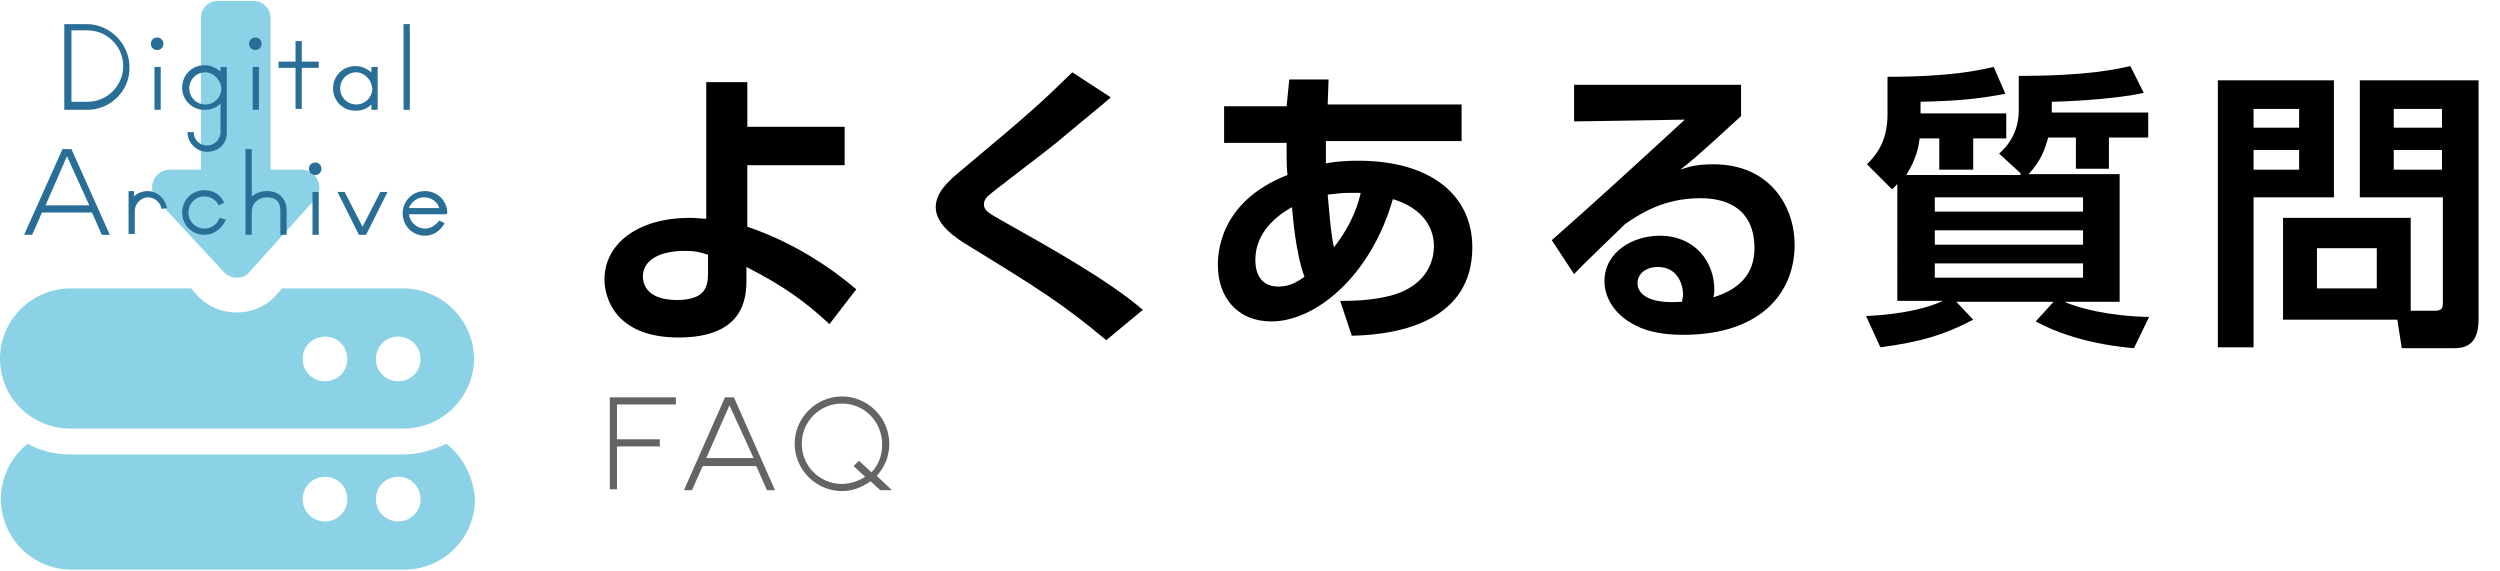<?xml version="1.0" encoding="utf-8"?>
<!-- Generator: Adobe Illustrator 22.0.1, SVG Export Plug-In . SVG Version: 6.00 Build 0)  -->
<svg version="1.1" id="レイヤー_1" xmlns="http://www.w3.org/2000/svg" xmlns:xlink="http://www.w3.org/1999/xlink" x="0px"
	 y="0px" viewBox="0 0 280 64" style="enable-background:new 0 0 280 64;" xml:space="preserve">
<style type="text/css">
	.st0{fill:#8CD2E6;}
	.st1{fill:#286E96;}
	.st2{fill:#646464;}
</style>
<g>
	<path class="st0" d="M45.1,32.3H31.6l-0.7,0.8c-1.1,1.2-2.7,1.9-4.4,1.9c-1.7,0-3.3-0.7-4.4-1.9l-0.7-0.8H7.9
		c-4.3,0-7.9,3.5-7.9,7.9C0,44.5,3.5,48,7.9,48h37.3c4.3,0,7.9-3.5,7.9-7.9C53,35.8,49.5,32.3,45.1,32.3z M36.4,42.7
		c-1.4,0-2.5-1.1-2.5-2.5c0-1.4,1.1-2.5,2.5-2.5c1.4,0,2.5,1.1,2.5,2.5S37.8,42.7,36.4,42.7z M44.6,42.7c-1.4,0-2.5-1.1-2.5-2.5
		c0-1.4,1.1-2.5,2.5-2.5c1.4,0,2.5,1.1,2.5,2.5S46,42.7,44.6,42.7z"/>
	<path class="st0" d="M50,49.7c-1.5,0.7-3.1,1.2-4.8,1.2H7.9c-1.7,0-3.4-0.4-4.8-1.2c-1.8,1.4-3,3.7-3,6.2c0,4.3,3.5,7.9,7.9,7.9
		h37.3c4.3,0,7.9-3.5,7.9-7.9C53,53.3,51.8,51.1,50,49.7z M36.4,58.4c-1.4,0-2.5-1.1-2.5-2.5s1.1-2.5,2.5-2.5c1.4,0,2.5,1.1,2.5,2.5
		S37.8,58.4,36.4,58.4z M44.6,58.4c-1.4,0-2.5-1.1-2.5-2.5s1.1-2.5,2.5-2.5c1.4,0,2.5,1.1,2.5,2.5S46,58.4,44.6,58.4z"/>
	<path class="st0" d="M25.1,30.5c0.4,0.4,0.9,0.6,1.4,0.6c0.6,0,1.1-0.2,1.4-0.6l7.4-8.2c0.5-0.6,0.6-1.4,0.3-2.1
		c-0.3-0.7-1-1.2-1.8-1.2h-3.5v-17c0-1.1-0.9-1.9-1.9-1.9h-4c-1.1,0-1.9,0.9-1.9,1.9v17h-3.5c-0.8,0-1.5,0.5-1.8,1.2
		c-0.3,0.7-0.2,1.5,0.3,2.1L25.1,30.5z"/>
</g>
<g>
	<path class="st1" d="M9.8,12.3H7.2V2.7h2.5c2.6,0,4.8,2.2,4.8,4.8C14.6,10.1,12.4,12.3,9.8,12.3z M9.8,3.4H8v8h1.8c2.2,0,4-1.8,4-4
		S12,3.4,9.8,3.4z"/>
	<path class="st1" d="M17.6,5.6c-0.4,0-0.7-0.3-0.7-0.7c0-0.4,0.3-0.7,0.7-0.7c0.4,0,0.7,0.3,0.7,0.7C18.3,5.3,18,5.6,17.6,5.6z
		 M17.3,12.3V7.5H18v4.8H17.3z"/>
	<path class="st1" d="M23.2,17c-1.2,0-2.2-1-2.2-2.2h0.7c0,0.9,0.7,1.5,1.5,1.5c0.8,0,1.5-0.7,1.5-1.5v-3.2
		c-0.5,0.5-1.1,0.7-1.8,0.7c-1.4,0-2.5-1.1-2.5-2.5c0-1.4,1.1-2.5,2.5-2.5c0.7,0,1.3,0.3,1.8,0.7V7.5h0.7v7.4
		C25.4,16.1,24.5,17,23.2,17z M23,8.1c-1,0-1.8,0.8-1.8,1.8c0,1,0.8,1.8,1.8,1.8c1,0,1.8-0.8,1.8-1.8C24.7,8.9,23.9,8.1,23,8.1z"/>
	<path class="st1" d="M28.6,5.6c-0.4,0-0.7-0.3-0.7-0.7c0-0.4,0.3-0.7,0.7-0.7c0.4,0,0.7,0.3,0.7,0.7C29.3,5.3,29,5.6,28.6,5.6z
		 M28.3,12.3V7.5H29v4.8H28.3z"/>
	<path class="st1" d="M33.8,7.6v4.6h-0.7V7.6h-1.9V6.9h1.9V4.6h0.7v2.3h1.9v0.7H33.8z"/>
	<path class="st1" d="M41.6,12.3v-0.6c-0.5,0.5-1.1,0.7-1.8,0.7c-1.4,0-2.5-1.1-2.5-2.5c0-1.4,1.1-2.5,2.5-2.5
		c0.7,0,1.3,0.3,1.8,0.7V7.5h0.7v4.8H41.6z M39.9,8.1c-1,0-1.8,0.8-1.8,1.8c0,1,0.8,1.8,1.8,1.8c1,0,1.8-0.8,1.8-1.8
		C41.6,8.9,40.8,8.1,39.9,8.1z"/>
	<path class="st1" d="M45.2,12.3V2.7h0.7v9.6H45.2z"/>
	<path class="st1" d="M11.4,26.3l-1.1-2.5H4.7l-1.1,2.5H2.7L7,16.7H8l4.3,9.6H11.4z M7.5,17.5L5.1,23h4.9L7.5,17.5z"/>
	<path class="st1" d="M18.1,23.4c-0.1-0.7-0.8-1.3-1.5-1.3c-0.8,0-1.5,0.7-1.5,1.5v2.6h-0.7v-4.8H15V22c0.4-0.4,1-0.6,1.5-0.6
		c1.1,0,2,0.8,2.2,1.9L18.1,23.4z"/>
	<path class="st1" d="M22.9,26.3c-1.4,0-2.5-1.1-2.5-2.5c0-1.4,1.1-2.5,2.5-2.5c1,0,1.8,0.5,2.2,1.4l-0.6,0.3c-0.3-0.6-0.9-1-1.6-1
		c-1,0-1.8,0.8-1.8,1.8c0,1,0.8,1.8,1.8,1.8c0.7,0,1.4-0.4,1.7-1.2l0.7,0.2C24.8,25.7,23.9,26.3,22.9,26.3z"/>
	<path class="st1" d="M31.4,26.3v-2.7c0-1-0.5-1.5-1.5-1.5c-1,0-1.7,0.7-1.7,1.6v2.6h-0.7v-9.6h0.7V22c0.5-0.4,1-0.6,1.7-0.6
		c1.4,0,2.2,0.9,2.2,2.2v2.7H31.4z"/>
	<path class="st1" d="M35.3,19.6c-0.4,0-0.7-0.3-0.7-0.7c0-0.4,0.3-0.7,0.7-0.7c0.4,0,0.7,0.3,0.7,0.7C36,19.3,35.7,19.6,35.3,19.6z
		 M35,26.3v-4.8h0.7v4.8H35z"/>
	<path class="st1" d="M41,26.3h-0.8l-2.4-4.8h0.8l2,3.9l2-3.9h0.8L41,26.3z"/>
	<path class="st1" d="M50,24h-4.2c0.1,0.9,0.9,1.6,1.8,1.6c0.7,0,1.2-0.4,1.6-0.9l0.6,0.3c-0.5,0.9-1.3,1.4-2.2,1.4
		c-1.4,0-2.5-1.1-2.5-2.5c0-1.4,1.1-2.5,2.5-2.5c1.4,0,2.5,1.1,2.5,2.5C50,23.9,50,23.9,50,24z M47.5,22.1c-0.8,0-1.4,0.5-1.7,1.2
		h3.4C49,22.6,48.3,22.1,47.5,22.1z"/>
</g>
<g>
	<g>
		<path class="st2" d="M69.1,45.3v3.9h4.8V50h-4.8v4.8h-0.8V44.5h7.4v0.8H69.1z"/>
		<path class="st2" d="M85.9,54.9l-1.2-2.7h-6l-1.2,2.7h-0.9l4.6-10.4h1l4.6,10.4H85.9z M81.7,45.4l-2.6,5.9h5.3L81.7,45.4z"/>
		<path class="st2" d="M98.6,54.9l-1.1-1c-1,0.7-2,1.1-3.2,1.1c-2.9,0-5.3-2.4-5.3-5.3c0-2.9,2.4-5.3,5.3-5.3c2.9,0,5.3,2.4,5.3,5.3
			c0,1.4-0.5,2.6-1.4,3.6l1.7,1.6H98.6z M94.3,45.2c-2.5,0-4.5,2-4.5,4.5s2,4.5,4.5,4.5c0.9,0,1.8-0.3,2.6-0.8l-1.3-1.2l0.6-0.6
			l1.4,1.3c0.8-0.8,1.2-1.9,1.2-3.1C98.8,47.2,96.8,45.2,94.3,45.2z"/>
	</g>
</g>
<g>
	<path d="M94.6,18.5H83.7v6.9c5.1,1.7,9.4,4.6,12.2,7l-3,3.9c-2.8-2.6-5.2-4.3-9.3-6.4v1.5c0,2-0.3,6.4-7.6,6.4
		c-7.2,0-8.3-4.6-8.3-6.5c0-4.1,3.9-6.9,9.5-6.9c0.9,0,1.4,0.1,1.9,0.1l0-15.3h4.6v5h10.9V18.5z M79.2,28.5
		c-0.7-0.2-1.1-0.4-2.5-0.4c-2.8,0-4.7,1-4.7,2.9c0,0.5,0.2,2.6,3.8,2.6c3.3,0,3.5-1.6,3.5-3.1V28.5z"/>
	<path d="M123.9,38.1c-4.9-4.1-7.8-5.9-15.3-10.5c-1.5-0.9-3.8-2.4-3.8-4.4c0-1,0.5-2.2,2.6-3.9c8-6.7,8.9-7.5,12.7-11.2l4.3,2.8
		c-0.5,0.5-3.5,2.9-6.1,5.1c-1.2,1-7.2,5.5-7.7,6c-0.3,0.3-0.4,0.6-0.4,0.9c0,0.7,0.6,1,2,1.8c5.5,3.1,11.8,6.6,15.8,10L123.9,38.1z
		"/>
	<path d="M144.4,8.9l4.4,0l-0.1,2.8h15v4.1h-15.2c0,0.9,0,2.3,0,2.5c0.5-0.1,1.7-0.3,3.6-0.3c8.2,0,12.8,3.9,12.8,9.7
		c0,8.1-7.9,9.8-13.5,9.9l-1.3-3.9c1.1,0,3.4,0,5.7-0.6c4.4-1.2,4.8-4.4,4.8-5.5c0-0.6,0-3.9-4.6-5.3c-2.5,8.7-8.7,13.7-13.6,13.7
		c-3.9,0-6-2.8-6-6.3c0-1.2,0.1-7.1,7.8-10.1c-0.1-0.7-0.1-1.8-0.1-2.5c0-0.4,0-0.8,0-1.1h-7v-4.1h7L144.4,8.9z M144.7,23.2
		c-2.5,1.4-4.1,3.4-4.1,5.9c0,0.5,0,3,2.6,3c1.4,0,2.3-0.7,2.9-1.1C145.1,28.3,144.8,24.2,144.7,23.2z M152.4,21.6
		c-0.4,0-0.8,0-1.2,0c-0.9,0-1.7,0.1-2.5,0.2c0.3,3.3,0.4,4.6,0.7,5.9C151.6,24.9,152.2,22.5,152.4,21.6z"/>
	<path d="M195,9.5V13c-5.2,4.8-5.8,5.2-6.8,6c0.9-0.3,1.7-0.6,3.7-0.6c6.4,0,9.1,4.8,9.1,9c0,5.4-3.8,10.1-12.5,10.1
		c-3.5,0-5.2-0.9-6.1-1.5c-1.6-1-2.7-2.7-2.7-4.5c0-3.3,3.2-5.1,6.2-5.1c3.9,0,6.1,2.9,6.1,6c0,0.3,0,0.5-0.1,0.9
		c2.9-0.9,4.6-2.6,4.6-5.5c0-5.6-5-5.6-6.1-5.6c-4.1,0-6.8,1.8-8.4,2.9c-1.1,1.1-4.5,4.3-5.7,5.6l-2.5-3.8c5-4.4,9.9-8.9,14.9-13.5
		l-12.4,0.2V9.5H195z M188.5,33c0-1.4-0.8-3.1-2.8-3.1c-1.4,0-2.3,0.8-2.3,1.8c0,0.9,0.7,2.4,5,2.1C188.4,33.5,188.5,33.3,188.5,33z
		"/>
	<path d="M226.3,19.4l-2.4-2.2c1.4-1.2,2.2-2.9,2.2-4.8V8.5c8,0,11.1-0.8,12.5-1.1l1.5,3c-3.5,0.8-9.8,1-10.3,1v1.2h10.8v2.8h-4.4
		v3.5h-3.7v-3.5h-3.1c-0.4,1.4-0.8,2.6-2.2,4.1h10.2v14.3h-6.2c1.6,0.7,4.9,1.6,9.5,1.7L239,39c-1-0.1-6.4-0.5-11-3l2-2.2h-10.9
		l1.9,2c-3.2,1.7-5.9,2.5-10.4,3.1l-1.6-3.5c4.1-0.2,6.9-0.9,8.6-1.7h-5.1V20.6c-0.3,0.3-0.3,0.4-0.6,0.6l-2.8-2.8
		c1.1-1.1,2.3-2.6,2.3-5.6V8.6c7.4,0,10.5-0.8,11.9-1.1l1.3,3c-2.6,0.5-4.9,0.8-9.5,0.9v1.3h9.6v2.8h-3.7v3.5h-3.8v-3.5H215
		c-0.1,0.8-0.3,2.2-1.5,4.1H226.3z M233.3,22.1h-16.6v1.6h16.6V22.1z M233.3,25.8h-16.6v1.6h16.6V25.8z M233.3,29.5h-16.6v1.6h16.6
		V29.5z"/>
	<path d="M248.4,9h13v13.1h-9v16.8h-4V9z M252.4,12.2v2.1h5.1v-2.1H252.4z M252.4,16.8V19h5.1v-2.2H252.4z M270,34.8h2.7
		c0.8,0,0.9-0.3,0.9-0.9V22.1h-9.3V9h13.3v26.8c0,3-1.7,3.2-2.8,3.2H269l-0.5-3.2h-12.8V24.4H270V34.8z M259.5,27.8v4.5h6.7v-4.5
		H259.5z M268.1,12.2v2.1h5.4v-2.1H268.1z M268.1,16.8V19h5.4v-2.2H268.1z"/>
</g>
</svg>

